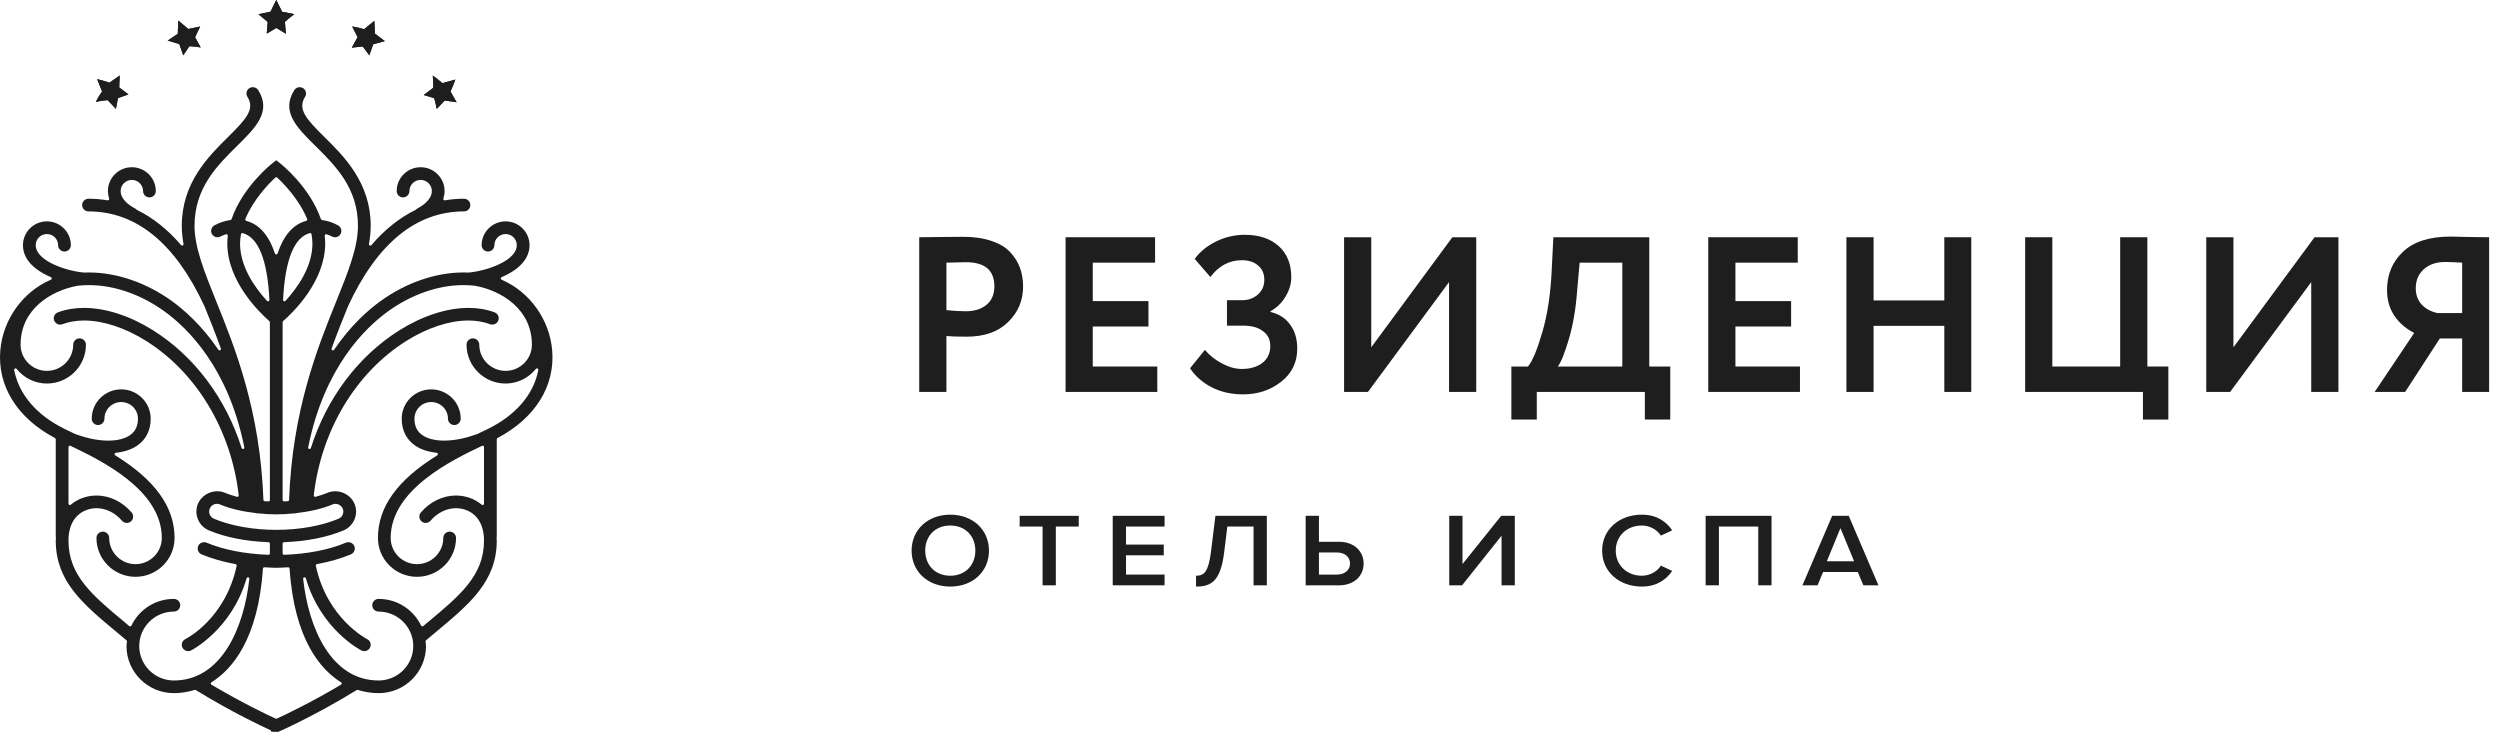<?xml version="1.0" encoding="UTF-8"?> <svg xmlns="http://www.w3.org/2000/svg" width="181" height="53" viewBox="0 0 181 53" fill="none"> <g clip-path="url(#clip0_149_431)"> <path d="M6.939 7.372L7.338 7.305C7.409 7.292 7.471 7.283 7.517 7.278L7.792 7.247L8.391 7.881L8.543 7.101L9.059 6.919C9.144 6.889 9.222 6.862 9.302 6.839L8.635 6.335L8.642 6.053C8.645 5.94 8.653 5.712 8.667 5.465L7.93 5.984L7.669 5.904C7.552 5.868 7.292 5.789 7.034 5.727L7.035 5.729C7.132 5.988 7.234 6.238 7.281 6.354L7.391 6.621L7.138 7.006L6.939 7.372Z" fill="#1E1E1E"></path> <path d="M6.939 7.372L7.338 7.305C7.409 7.292 7.471 7.283 7.517 7.278L7.792 7.247L8.391 7.881L8.543 7.101L9.059 6.919C9.144 6.889 9.222 6.862 9.302 6.839L8.635 6.335L8.642 6.053C8.645 5.94 8.653 5.712 8.667 5.465L7.93 5.984L7.669 5.904C7.552 5.868 7.292 5.789 7.034 5.727L7.035 5.729C7.132 5.988 7.234 6.238 7.281 6.354L7.391 6.621L7.138 7.006L6.939 7.372Z" fill="#1E1E1E"></path> <path d="M12.569 3.064L12.985 3.196L13.267 4.007L13.711 3.346L14.03 3.367C14.077 3.371 14.139 3.376 14.215 3.389L14.533 3.441L14.124 2.698L14.242 2.445C14.289 2.344 14.386 2.14 14.495 1.92L13.631 2.098L13.425 1.922C13.331 1.841 13.123 1.663 12.908 1.489C12.892 1.766 12.883 2.038 12.88 2.162L12.873 2.444L12.137 2.942C12.298 2.98 12.457 3.028 12.569 3.064Z" fill="#1E1E1E"></path> <path d="M12.569 3.064L12.985 3.196L13.267 4.007L13.711 3.346L14.03 3.367C14.077 3.371 14.139 3.376 14.215 3.389L14.533 3.441L14.124 2.698L14.242 2.445C14.289 2.344 14.386 2.14 14.495 1.92L13.631 2.098L13.425 1.922C13.331 1.841 13.123 1.663 12.908 1.489C12.892 1.766 12.883 2.038 12.88 2.162L12.873 2.444L12.137 2.942C12.298 2.98 12.457 3.028 12.569 3.064Z" fill="#1E1E1E"></path> <path d="M20.302 0.602C20.247 0.489 20.129 0.247 20.004 0.005L20.001 0C19.916 0.158 19.837 0.322 19.78 0.443L19.591 0.844L18.713 1.03C18.906 1.186 19.083 1.336 19.17 1.41L19.383 1.593L19.312 2.434L20.004 2.024L20.7 2.445L20.628 1.582L20.835 1.399C20.87 1.368 20.919 1.328 20.977 1.283L21.304 1.027L20.421 0.85L20.302 0.602Z" fill="#1E1E1E"></path> <path d="M20.302 0.602C20.247 0.489 20.129 0.247 20.004 0.005L20.001 0C19.916 0.158 19.837 0.322 19.78 0.443L19.591 0.844L18.713 1.03C18.906 1.186 19.083 1.336 19.17 1.41L19.383 1.593L19.312 2.434L20.004 2.024L20.7 2.445L20.628 1.582L20.835 1.399C20.87 1.368 20.919 1.328 20.977 1.283L21.304 1.027L20.421 0.85L20.302 0.602Z" fill="#1E1E1E"></path> <path d="M27.294 3.13C27.403 3.099 27.621 3.038 27.86 2.976L27.142 2.434L27.134 2.172C27.131 2.052 27.12 1.783 27.103 1.51C26.887 1.68 26.681 1.852 26.585 1.932L26.362 2.118L25.908 1.993C25.849 1.981 25.739 1.96 25.621 1.94L25.496 1.918C25.587 2.092 25.671 2.256 25.726 2.366L25.89 2.69L25.47 3.45L26.263 3.364L26.737 4.003L27.018 3.208L27.294 3.13Z" fill="#1E1E1E"></path> <path d="M27.294 3.13C27.403 3.099 27.621 3.038 27.86 2.976L27.142 2.434L27.134 2.172C27.131 2.052 27.12 1.783 27.103 1.51C26.887 1.68 26.681 1.852 26.585 1.932L26.362 2.118L25.908 1.993C25.849 1.981 25.739 1.96 25.621 1.94L25.496 1.918C25.587 2.092 25.671 2.256 25.726 2.366L25.89 2.69L25.47 3.45L26.263 3.364L26.737 4.003L27.018 3.208L27.294 3.13Z" fill="#1E1E1E"></path> <path d="M30.675 6.88L31.439 7.108L31.547 7.55C31.571 7.644 31.598 7.76 31.619 7.888L32.192 7.282L32.474 7.318C32.586 7.333 32.814 7.365 33.06 7.403L32.614 6.625L32.791 6.217C32.843 6.093 32.91 5.926 32.969 5.761L32.965 5.762C32.699 5.831 32.437 5.905 32.316 5.941L32.039 6.021L31.682 5.735C31.59 5.659 31.466 5.56 31.332 5.475L31.36 5.896C31.366 5.969 31.367 6.035 31.367 6.084V6.357L30.675 6.88Z" fill="#1E1E1E"></path> <path d="M30.675 6.88L31.439 7.108L31.547 7.55C31.571 7.644 31.598 7.76 31.619 7.888L32.192 7.282L32.474 7.318C32.586 7.333 32.814 7.365 33.06 7.403L32.614 6.625L32.791 6.217C32.843 6.093 32.91 5.926 32.969 5.761L32.965 5.762C32.699 5.831 32.437 5.905 32.316 5.941L32.039 6.021L31.682 5.735C31.59 5.659 31.466 5.56 31.332 5.475L31.36 5.896C31.366 5.969 31.367 6.035 31.367 6.084V6.357L30.675 6.88Z" fill="#1E1E1E"></path> <path d="M39.978 25.365C39.789 23.133 38.351 21.125 36.315 20.249C36.278 20.233 36.255 20.197 36.255 20.157C36.255 20.117 36.278 20.081 36.315 20.066C37.639 19.497 38.339 18.698 38.339 17.753C38.339 16.802 37.561 16.027 36.605 16.027C35.648 16.027 34.87 16.802 34.87 17.753C34.87 18.005 35.077 18.211 35.331 18.211C35.586 18.211 35.793 18.005 35.793 17.753C35.793 17.307 36.157 16.945 36.605 16.945C37.053 16.945 37.416 17.307 37.416 17.753C37.416 18.236 37.007 18.697 36.233 19.085C35.607 19.398 34.786 19.637 34.035 19.724L33.991 19.723L33.938 19.731L33.918 19.733L33.896 19.733C33.799 19.728 33.684 19.726 33.569 19.726C31.544 19.726 29.409 20.461 27.555 21.796C26.684 22.424 25.393 23.546 24.187 25.325C24.168 25.352 24.136 25.369 24.103 25.369C24.088 25.369 24.072 25.365 24.057 25.358C24.012 25.335 23.991 25.282 24.008 25.235C24.413 24.11 24.838 23.057 25.18 22.211L25.187 22.192C27.296 17.626 30.125 15.306 33.592 15.306C33.846 15.306 34.053 15.1 34.053 14.847C34.053 14.594 33.846 14.388 33.592 14.388C33.128 14.388 32.663 14.428 32.212 14.506H32.205C32.163 14.506 32.137 14.494 32.119 14.473C32.097 14.448 32.089 14.409 32.099 14.377C32.157 14.193 32.188 14.004 32.188 13.832C32.188 12.881 31.41 12.107 30.454 12.107C29.497 12.107 28.72 12.881 28.72 13.832C28.72 14.085 28.926 14.291 29.181 14.291C29.436 14.291 29.642 14.085 29.642 13.832C29.642 13.387 30.006 13.025 30.454 13.025C30.901 13.025 31.265 13.387 31.265 13.832C31.265 14.408 30.691 14.841 30.209 15.102L30.164 15.127L30.126 15.161L30.094 15.192C30.092 15.193 30.084 15.198 30.075 15.203C28.928 15.763 27.856 16.618 26.888 17.746C26.869 17.768 26.84 17.781 26.811 17.781C26.795 17.781 26.782 17.778 26.768 17.771C26.728 17.752 26.704 17.706 26.712 17.663C26.797 17.195 26.839 16.763 26.839 16.344C26.839 13.227 24.9 11.312 23.484 9.914C22.179 8.624 21.524 7.909 22.087 7.012C22.221 6.798 22.156 6.514 21.941 6.38C21.866 6.334 21.782 6.31 21.696 6.31C21.535 6.31 21.39 6.391 21.305 6.525C20.325 8.086 21.488 9.235 22.834 10.565C24.279 11.992 25.916 13.61 25.916 16.344C25.916 17.918 25.214 19.66 24.325 21.866C22.992 25.17 21.168 29.695 20.929 36.192C20.927 36.244 20.887 36.285 20.835 36.288C20.779 36.292 20.723 36.294 20.668 36.296L20.569 36.299H20.568C20.535 36.299 20.511 36.29 20.492 36.272C20.473 36.253 20.462 36.226 20.462 36.2V23.326C20.462 23.297 20.474 23.27 20.495 23.251C21.21 22.627 23.543 20.379 23.543 17.627C23.543 17.45 23.532 17.268 23.51 17.069C23.506 17.034 23.519 17.002 23.547 16.98C23.564 16.966 23.587 16.958 23.609 16.958C23.621 16.958 23.632 16.96 23.642 16.964L23.693 16.981C23.806 17.02 23.92 17.059 24.028 17.12C24.099 17.159 24.177 17.179 24.255 17.179C24.421 17.179 24.575 17.089 24.656 16.945C24.717 16.838 24.732 16.714 24.699 16.596C24.666 16.478 24.588 16.38 24.481 16.32C24.124 16.119 23.731 15.988 23.314 15.931C23.275 15.925 23.246 15.901 23.233 15.864C22.436 13.541 20.375 11.896 20.287 11.827L20.25 11.798L20.001 11.6L19.713 11.827C19.626 11.895 17.565 13.538 16.767 15.864C16.754 15.9 16.724 15.925 16.686 15.931C16.269 15.989 15.876 16.12 15.519 16.32C15.297 16.445 15.219 16.726 15.344 16.946C15.425 17.089 15.579 17.178 15.745 17.178C15.825 17.178 15.905 17.157 15.976 17.118C16.079 17.06 16.191 17.021 16.3 16.984L16.355 16.965C16.368 16.96 16.379 16.958 16.39 16.958C16.412 16.958 16.435 16.966 16.453 16.98C16.481 17.002 16.494 17.034 16.49 17.07C16.468 17.268 16.457 17.451 16.457 17.627C16.457 20.379 18.79 22.627 19.505 23.251C19.526 23.27 19.539 23.297 19.539 23.326V36.2C19.539 36.226 19.527 36.253 19.508 36.272C19.489 36.29 19.465 36.3 19.438 36.3L19.334 36.296C19.276 36.294 19.22 36.292 19.166 36.288C19.113 36.285 19.073 36.244 19.072 36.192C18.833 29.695 17.009 25.171 15.677 21.869C14.787 19.661 14.084 17.917 14.084 16.344C14.084 13.61 15.72 11.992 17.165 10.565C18.512 9.235 19.675 8.086 18.695 6.525C18.611 6.391 18.465 6.31 18.304 6.31C18.219 6.31 18.134 6.334 18.061 6.379C17.843 6.515 17.778 6.798 17.913 7.012C18.476 7.909 17.821 8.624 16.516 9.914C15.1 11.312 13.161 13.227 13.161 16.344C13.161 16.763 13.202 17.194 13.287 17.663C13.296 17.706 13.272 17.752 13.232 17.771C13.218 17.777 13.204 17.78 13.188 17.78C13.159 17.78 13.131 17.768 13.112 17.745C12.143 16.617 11.07 15.761 9.923 15.202C9.915 15.198 9.907 15.193 9.901 15.187L9.871 15.159L9.833 15.124L9.788 15.1C9.307 14.841 8.734 14.411 8.734 13.832C8.734 13.387 9.099 13.025 9.546 13.025C9.994 13.025 10.358 13.387 10.358 13.832C10.358 14.085 10.564 14.291 10.819 14.291C11.073 14.291 11.28 14.085 11.28 13.832C11.28 12.881 10.502 12.107 9.546 12.107C8.59 12.107 7.812 12.881 7.812 13.832C7.812 14.004 7.843 14.192 7.901 14.377C7.911 14.409 7.903 14.448 7.881 14.473C7.861 14.494 7.834 14.507 7.805 14.507C7.337 14.428 6.872 14.388 6.408 14.388C6.154 14.388 5.946 14.594 5.946 14.847C5.946 15.1 6.154 15.306 6.408 15.306C9.873 15.306 12.699 17.619 14.807 22.181L14.818 22.205L14.822 22.214C15.163 23.059 15.587 24.112 15.991 25.235C16.008 25.281 15.986 25.335 15.942 25.358C15.928 25.365 15.912 25.369 15.897 25.369C15.863 25.369 15.832 25.352 15.813 25.325C14.606 23.545 13.315 22.424 12.445 21.796C10.592 20.462 8.457 19.727 6.432 19.727C6.317 19.727 6.203 19.729 6.09 19.733L6.049 19.726L5.98 19.724C5.215 19.637 4.393 19.398 3.767 19.085C2.993 18.697 2.584 18.236 2.584 17.753C2.584 17.307 2.948 16.945 3.396 16.945C3.843 16.945 4.207 17.307 4.207 17.753C4.207 18.005 4.414 18.211 4.668 18.211C4.923 18.211 5.13 18.005 5.13 17.753C5.13 16.802 4.352 16.027 3.396 16.027C2.439 16.027 1.662 16.802 1.662 17.753C1.662 18.697 2.361 19.497 3.685 20.066C3.722 20.081 3.746 20.117 3.746 20.157C3.746 20.197 3.722 20.233 3.685 20.249C1.649 21.125 0.211 23.133 0.022 25.365C-0.197 27.952 1.246 30.267 3.982 31.716C4.016 31.734 4.036 31.767 4.036 31.805V38.849L4.045 38.891L4.049 38.927C4.048 38.956 4.045 38.985 4.043 39.014C4.038 39.067 4.036 39.1 4.036 39.136C4.036 42.094 5.991 43.721 8.466 45.779C8.69 45.967 8.923 46.162 9.157 46.358C9.182 46.38 9.195 46.412 9.192 46.444C9.188 46.485 9.182 46.525 9.177 46.564C9.167 46.637 9.158 46.703 9.158 46.773C9.158 48.654 10.697 50.184 12.588 50.184C13.086 50.184 13.592 50.106 14.094 49.95C14.103 49.947 14.113 49.946 14.123 49.946C14.142 49.946 14.16 49.951 14.176 49.961C16.789 51.566 19.005 52.603 19.606 52.876L19.643 52.982L19.935 52.984C19.951 52.984 19.973 52.983 19.995 52.98L20.104 52.994L20.221 52.952C20.245 52.942 22.767 51.838 25.824 49.961C25.839 49.951 25.857 49.946 25.876 49.946C25.886 49.946 25.897 49.947 25.907 49.951C26.407 50.106 26.914 50.184 27.412 50.184C29.304 50.184 30.842 48.654 30.842 46.773C30.842 46.703 30.833 46.638 30.825 46.575C30.818 46.524 30.812 46.484 30.808 46.444C30.805 46.412 30.818 46.379 30.844 46.358C31.078 46.162 31.311 45.966 31.536 45.778C34.01 43.719 35.965 42.093 35.965 39.136C35.965 39.099 35.962 39.064 35.959 39.029C35.956 38.986 35.953 38.957 35.951 38.927L35.961 38.885L35.965 38.806V31.805C35.965 31.767 35.984 31.734 36.018 31.716C38.754 30.267 40.197 27.952 39.978 25.365ZM34.766 31.323L34.638 31.384L34.521 31.44L34.484 31.446L34.416 31.468C33.631 31.751 32.85 31.9 32.157 31.9C31.498 31.9 30.953 31.763 30.58 31.504C30.195 31.237 30.007 30.848 30.007 30.313C30.007 29.648 30.551 29.108 31.22 29.108C31.889 29.108 32.433 29.648 32.433 30.313C32.433 30.567 32.64 30.772 32.894 30.772C33.148 30.772 33.355 30.567 33.355 30.313C33.355 29.142 32.398 28.19 31.22 28.19C30.043 28.19 29.084 29.142 29.084 30.313C29.084 31.146 29.419 31.818 30.053 32.257C30.456 32.537 30.983 32.713 31.616 32.781C31.659 32.785 31.694 32.816 31.704 32.858C31.713 32.899 31.695 32.943 31.659 32.965C28.767 34.752 27.362 36.71 27.362 38.95C27.362 40.501 28.63 41.761 30.19 41.761C31.749 41.761 33.017 40.501 33.017 38.95C33.017 38.697 32.809 38.491 32.555 38.491C32.301 38.491 32.094 38.697 32.094 38.95C32.094 39.994 31.24 40.844 30.19 40.844C29.139 40.844 28.284 39.994 28.284 38.95C28.284 35.441 32.751 33.305 34.898 32.278C34.911 32.272 34.927 32.268 34.941 32.268C34.961 32.268 34.979 32.273 34.995 32.283C35.025 32.303 35.042 32.333 35.042 32.368V36.466C35.042 36.504 35.019 36.54 34.984 36.556C34.97 36.563 34.956 36.566 34.942 36.566C34.918 36.566 34.895 36.557 34.877 36.542C34.625 36.332 34.343 36.168 34.037 36.056C33.708 35.936 33.364 35.876 33.013 35.876C32.063 35.876 31.137 36.323 30.469 37.104C30.39 37.197 30.351 37.316 30.361 37.438C30.371 37.56 30.428 37.671 30.522 37.75C30.605 37.821 30.711 37.86 30.82 37.86C30.956 37.86 31.084 37.801 31.171 37.699C31.663 37.123 32.336 36.793 33.015 36.793C33.258 36.793 33.494 36.835 33.72 36.918C34.573 37.23 35.042 38.017 35.042 39.136C35.042 41.664 33.324 43.094 30.945 45.074L30.779 45.213L30.643 45.327C30.626 45.342 30.603 45.35 30.579 45.35C30.572 45.35 30.565 45.349 30.557 45.347C30.527 45.341 30.503 45.322 30.489 45.294C29.907 44.102 28.728 43.361 27.412 43.361C27.157 43.361 26.951 43.567 26.951 43.82C26.951 44.073 27.157 44.278 27.412 44.278C28.795 44.278 29.92 45.397 29.92 46.773C29.92 48.148 28.795 49.267 27.412 49.267C23.975 49.267 22.336 45.466 21.948 41.909C21.942 41.856 21.975 41.811 22.029 41.8H22.034C22.094 41.8 22.133 41.831 22.145 41.87C23.238 45.616 26.143 47.08 26.172 47.095C26.238 47.127 26.307 47.143 26.377 47.143C26.554 47.143 26.712 47.045 26.791 46.888C26.845 46.779 26.854 46.654 26.815 46.538C26.776 46.422 26.693 46.328 26.583 46.274C26.554 46.259 23.688 44.794 22.866 40.962C22.86 40.937 22.866 40.908 22.88 40.886C22.895 40.865 22.919 40.848 22.945 40.844C23.856 40.675 24.684 40.437 25.406 40.135C25.64 40.036 25.75 39.767 25.652 39.533C25.579 39.362 25.412 39.253 25.225 39.253C25.164 39.253 25.105 39.265 25.048 39.289C23.821 39.804 22.271 40.107 20.566 40.167C20.521 40.167 20.501 40.148 20.492 40.139C20.473 40.12 20.462 40.093 20.462 40.067V39.355C20.462 39.3 20.503 39.257 20.558 39.255C22.192 39.195 23.683 38.9 24.872 38.402C25.238 38.247 25.521 37.961 25.671 37.596C25.82 37.231 25.818 36.828 25.664 36.464C25.435 35.928 24.875 35.567 24.269 35.567C24.076 35.567 23.89 35.604 23.715 35.677C23.461 35.783 23.177 35.879 22.845 35.969C22.835 35.971 22.827 35.972 22.818 35.972C22.794 35.972 22.771 35.964 22.753 35.948C22.727 35.927 22.715 35.894 22.718 35.861C23.255 31.156 25.762 26.977 29.422 24.681C30.94 23.729 32.533 23.205 33.908 23.205C34.483 23.205 35.012 23.295 35.482 23.473L35.529 23.491L35.58 23.497L35.603 23.5L35.642 23.5C35.838 23.5 36.008 23.386 36.077 23.207C36.121 23.093 36.117 22.969 36.067 22.857C36.016 22.745 35.925 22.659 35.81 22.615C35.244 22.401 34.609 22.292 33.923 22.292C32.361 22.292 30.588 22.865 28.93 23.905C25.939 25.78 23.657 28.812 22.505 32.44C22.492 32.483 22.454 32.51 22.41 32.51C22.401 32.51 22.393 32.509 22.385 32.507C22.333 32.494 22.3 32.443 22.311 32.391C23.465 26.614 26.431 23.739 28.096 22.54C29.794 21.316 31.734 20.641 33.559 20.641C33.84 20.641 34.12 20.658 34.39 20.69L34.409 20.693C36.294 21.042 38.509 22.37 38.509 24.956C38.509 26 37.655 26.85 36.605 26.85C35.554 26.85 34.7 26 34.7 24.956C34.7 24.703 34.493 24.497 34.239 24.497C33.984 24.497 33.777 24.703 33.777 24.956C33.777 26.506 35.046 27.768 36.605 27.768C37.453 27.768 38.253 27.382 38.798 26.708C38.818 26.684 38.845 26.67 38.876 26.67C38.891 26.67 38.905 26.673 38.918 26.68C38.96 26.699 38.984 26.744 38.975 26.789C38.639 28.557 37.334 30.076 35.3 31.066L34.766 31.323ZM12.588 44.278C12.842 44.278 13.049 44.073 13.049 43.82C13.049 43.567 12.842 43.361 12.588 43.361C11.273 43.361 10.094 44.101 9.512 45.294C9.498 45.322 9.474 45.341 9.442 45.347C9.436 45.349 9.428 45.349 9.421 45.349C9.398 45.349 9.375 45.341 9.357 45.326L9.202 45.196L9.058 45.076C6.678 43.095 4.958 41.665 4.958 39.136C4.958 38.017 5.428 37.229 6.281 36.918C6.506 36.835 6.743 36.793 6.985 36.793C7.665 36.793 8.336 37.123 8.828 37.698C8.916 37.801 9.044 37.86 9.18 37.86C9.289 37.86 9.394 37.821 9.477 37.751C9.571 37.672 9.628 37.561 9.638 37.439C9.649 37.316 9.61 37.197 9.53 37.104C8.863 36.324 7.936 35.876 6.987 35.876C6.636 35.876 6.292 35.936 5.963 36.056C5.657 36.168 5.375 36.332 5.124 36.542C5.105 36.557 5.082 36.566 5.059 36.566C5.044 36.566 5.03 36.562 5.017 36.556C4.982 36.54 4.958 36.504 4.958 36.466V32.368C4.958 32.333 4.975 32.302 5.006 32.283C5.021 32.273 5.04 32.268 5.059 32.268C5.074 32.268 5.089 32.272 5.103 32.278C7.249 33.306 11.715 35.444 11.715 38.95C11.715 39.994 10.861 40.844 9.811 40.844C8.76 40.844 7.906 39.994 7.906 38.95C7.906 38.697 7.699 38.491 7.444 38.491C7.19 38.491 6.983 38.697 6.983 38.95C6.983 40.501 8.252 41.761 9.811 41.761C11.37 41.761 12.638 40.501 12.638 38.95C12.638 36.71 11.232 34.752 8.341 32.965C8.305 32.943 8.287 32.899 8.296 32.857C8.306 32.816 8.341 32.785 8.383 32.781C9.014 32.713 9.539 32.537 9.942 32.257C10.575 31.818 10.91 31.146 10.91 30.313C10.91 29.142 9.952 28.19 8.775 28.19C7.598 28.19 6.64 29.142 6.64 30.313C6.64 30.567 6.846 30.772 7.1 30.772C7.355 30.772 7.562 30.567 7.562 30.313C7.562 29.648 8.106 29.108 8.775 29.108C9.444 29.108 9.988 29.648 9.988 30.313C9.988 30.848 9.8 31.237 9.414 31.504C9.041 31.763 8.495 31.901 7.838 31.901C7.143 31.901 6.36 31.75 5.571 31.466L5.417 31.41L5.236 31.324L4.701 31.066C2.668 30.077 1.362 28.557 1.026 26.79C1.017 26.744 1.04 26.7 1.082 26.68C1.096 26.674 1.109 26.671 1.124 26.671C1.155 26.671 1.183 26.684 1.203 26.708C1.748 27.382 2.547 27.768 3.396 27.768C4.954 27.768 6.222 26.506 6.222 24.956C6.222 24.703 6.016 24.497 5.761 24.497C5.507 24.497 5.3 24.703 5.3 24.956C5.3 26 4.446 26.85 3.396 26.85C2.345 26.85 1.49 26 1.49 24.956C1.49 22.372 3.704 21.044 5.6 20.691C5.878 20.658 6.16 20.642 6.442 20.642C8.265 20.642 10.204 21.316 11.903 22.54C13.568 23.739 16.534 26.613 17.688 32.388C17.699 32.44 17.666 32.491 17.615 32.504C17.606 32.506 17.598 32.507 17.589 32.507C17.545 32.507 17.507 32.48 17.494 32.437C16.341 28.81 14.059 25.78 11.069 23.905C9.412 22.865 7.638 22.293 6.076 22.292C5.39 22.292 4.755 22.401 4.19 22.615C4.075 22.659 3.983 22.745 3.933 22.857C3.882 22.968 3.879 23.093 3.922 23.208C3.99 23.384 4.163 23.503 4.354 23.503C4.411 23.503 4.467 23.493 4.521 23.471C4.986 23.296 5.515 23.205 6.089 23.205C7.466 23.205 9.06 23.73 10.577 24.681C14.238 26.976 16.744 31.156 17.282 35.861C17.286 35.894 17.273 35.927 17.248 35.949C17.229 35.964 17.206 35.973 17.182 35.973C17.173 35.973 17.165 35.971 17.157 35.97C16.823 35.879 16.538 35.783 16.284 35.677C16.11 35.603 15.923 35.566 15.729 35.566C15.124 35.566 14.564 35.927 14.336 36.464C14.182 36.828 14.18 37.231 14.329 37.596C14.479 37.962 14.762 38.248 15.129 38.402C16.317 38.9 17.808 39.195 19.442 39.255C19.497 39.257 19.539 39.3 19.539 39.355V40.067C19.539 40.093 19.528 40.12 19.508 40.139C19.489 40.157 19.465 40.167 19.438 40.167C17.735 40.107 16.179 39.803 14.952 39.289C14.894 39.265 14.835 39.254 14.775 39.254C14.588 39.254 14.42 39.364 14.347 39.534C14.249 39.767 14.36 40.036 14.594 40.135C15.315 40.437 16.142 40.675 17.055 40.844C17.08 40.848 17.105 40.865 17.12 40.886C17.134 40.908 17.14 40.937 17.135 40.962C16.319 44.779 13.536 46.214 13.418 46.273C13.308 46.327 13.225 46.421 13.185 46.537C13.146 46.655 13.155 46.779 13.209 46.888C13.287 47.045 13.446 47.143 13.623 47.143C13.692 47.143 13.76 47.127 13.825 47.096C13.859 47.079 16.765 45.605 17.855 41.868C17.868 41.827 17.909 41.796 17.952 41.796L17.972 41.798C18.025 41.809 18.058 41.853 18.052 41.907C17.665 45.465 16.026 49.267 12.588 49.267C11.205 49.267 10.081 48.148 10.081 46.773C10.081 45.397 11.205 44.278 12.588 44.278ZM21.387 37.168L21.451 37.153L21.453 37.152L21.472 37.148C22.472 37.033 23.369 36.818 24.074 36.522C24.143 36.493 24.215 36.478 24.29 36.478C24.513 36.478 24.728 36.62 24.813 36.822C24.872 36.959 24.873 37.111 24.816 37.25C24.76 37.39 24.652 37.498 24.513 37.556C23.275 38.076 21.673 38.361 20.001 38.361C18.327 38.361 16.724 38.075 15.487 37.556C15.348 37.498 15.241 37.39 15.184 37.25C15.128 37.112 15.129 36.959 15.187 36.821C15.275 36.612 15.479 36.477 15.706 36.477C15.781 36.477 15.855 36.492 15.926 36.522C16.63 36.817 17.526 37.033 18.519 37.147L18.549 37.153L18.604 37.167L18.661 37.166C19.157 37.216 19.592 37.24 20.001 37.24C20.407 37.24 20.843 37.216 21.33 37.166L21.387 37.168ZM15.259 49.487C15.259 49.453 15.278 49.419 15.306 49.401C16.815 48.462 18.687 46.272 19.038 41.164C19.041 41.112 19.086 41.071 19.138 41.071L19.154 41.072L19.374 41.084C19.587 41.096 19.79 41.108 20.001 41.108C20.211 41.108 20.413 41.096 20.627 41.084L20.858 41.071L20.873 41.071C20.914 41.071 20.958 41.112 20.962 41.164C21.313 46.272 23.185 48.462 24.694 49.401C24.722 49.419 24.741 49.453 24.74 49.487C24.74 49.52 24.72 49.554 24.691 49.571C22.448 50.902 20.565 51.788 20.042 52.028C20.028 52.034 20.015 52.037 20 52.037C19.985 52.037 19.971 52.034 19.958 52.028C19.435 51.789 17.553 50.904 15.308 49.571C15.279 49.554 15.26 49.52 15.259 49.487ZM20.494 21.711C20.639 18.817 21.29 17.19 22.428 16.876C22.437 16.874 22.446 16.873 22.455 16.873C22.475 16.873 22.493 16.878 22.51 16.889C22.534 16.904 22.55 16.929 22.555 16.957C22.588 17.165 22.62 17.391 22.62 17.627C22.62 19.299 21.56 20.81 20.669 21.784C20.651 21.804 20.622 21.816 20.595 21.816C20.581 21.816 20.569 21.814 20.556 21.809C20.517 21.792 20.492 21.753 20.494 21.711ZM22.235 15.939C22.222 15.965 22.199 15.984 22.171 15.991C21.23 16.24 20.532 17.035 20.096 18.354C20.082 18.395 20.044 18.423 20.001 18.423C19.956 18.423 19.919 18.395 19.904 18.354C19.468 17.036 18.771 16.241 17.831 15.992C17.802 15.985 17.779 15.965 17.766 15.94C17.754 15.914 17.753 15.884 17.763 15.858C18.352 14.424 19.476 13.282 19.932 12.857C19.951 12.839 19.975 12.83 20.001 12.83C20.027 12.83 20.051 12.839 20.069 12.857C20.526 13.281 21.651 14.424 22.238 15.857C22.249 15.884 22.248 15.914 22.235 15.939ZM17.445 16.957C17.45 16.929 17.466 16.904 17.49 16.889C17.507 16.878 17.525 16.873 17.545 16.873C17.553 16.873 17.563 16.874 17.572 16.877C18.71 17.19 19.361 18.817 19.506 21.712C19.508 21.753 19.483 21.793 19.444 21.809C19.431 21.814 19.419 21.816 19.406 21.816C19.378 21.816 19.35 21.804 19.331 21.784C18.441 20.811 17.38 19.3 17.38 17.627C17.38 17.39 17.413 17.155 17.445 16.957Z" fill="#1E1E1E"></path> <path d="M66 39.865C66 38.364 67.158 37.262 68.8 37.262C70.443 37.262 71.602 38.364 71.602 39.865C71.602 41.366 70.443 42.468 68.8 42.468C67.158 42.468 66 41.366 66 39.865ZM70.616 39.865C70.616 38.824 69.901 38.048 68.8 38.048C67.692 38.048 66.986 38.824 66.986 39.865C66.986 40.899 67.692 41.682 68.8 41.682C69.901 41.682 70.616 40.899 70.616 39.865Z" fill="#1E1E1E"></path> <path d="M75.482 42.377V38.122H73.822V37.346H78.101V38.122H76.442V42.377H75.482Z" fill="#1E1E1E"></path> <path d="M80.561 42.377V37.346H84.315V38.122H81.522V39.428H84.257V40.204H81.522V41.599H84.315V42.377H80.561Z" fill="#1E1E1E"></path> <path d="M86.593 41.682C87.184 41.682 87.488 41.418 87.677 39.933L87.997 37.345H91.718V42.378H90.757V38.122H88.859L88.629 39.993C88.367 42.127 87.653 42.467 86.593 42.467V41.682Z" fill="#1E1E1E"></path> <path d="M95.491 37.345V39.224H96.937C98.079 39.224 98.727 39.948 98.727 40.8C98.727 41.653 98.086 42.378 96.937 42.378H94.53V37.345H95.491ZM95.491 40V41.599H96.805C97.347 41.599 97.742 41.283 97.742 40.8C97.742 40.318 97.347 40 96.805 40H95.491Z" fill="#1E1E1E"></path> <path d="M104.925 42.377V37.346H105.885V40.837L108.687 37.346H109.671V42.377H108.712V38.786L105.854 42.377H104.925Z" fill="#1E1E1E"></path> <path d="M115.994 39.865C115.994 38.319 117.25 37.262 118.869 37.262C119.976 37.262 120.658 37.791 121.069 38.394L120.247 38.778C119.986 38.364 119.46 38.048 118.869 38.048C117.784 38.048 116.98 38.809 116.98 39.865C116.98 40.921 117.784 41.682 118.869 41.682C119.46 41.682 119.986 41.374 120.247 40.951L121.069 41.335C120.65 41.939 119.976 42.468 118.869 42.468C117.25 42.468 115.994 41.411 115.994 39.865Z" fill="#1E1E1E"></path> <path d="M127.298 42.377V38.122H124.449V42.377H123.488V37.346H128.259V42.377H127.298Z" fill="#1E1E1E"></path> <path d="M134.907 42.377L134.505 41.412H131.993L131.59 42.377H130.497L132.65 37.345H133.848L136 42.377H134.907ZM133.248 38.236L132.263 40.634H134.235L133.248 38.236Z" fill="#1E1E1E"></path> <path d="M68.52 24.328V28.376H66.552V17.176C67.021 17.176 67.528 17.171 68.072 17.16C68.626 17.149 69.181 17.144 69.736 17.144C70.525 17.144 71.208 17.245 71.784 17.448C72.371 17.64 72.824 17.912 73.144 18.264C73.464 18.605 73.698 18.984 73.848 19.4C73.997 19.805 74.072 20.253 74.072 20.744C74.072 21.757 73.709 22.616 72.984 23.32C72.269 24.024 71.266 24.376 69.976 24.376C69.325 24.376 68.84 24.36 68.52 24.328ZM69.928 18.984L68.52 19.016V22.456C69.085 22.509 69.549 22.536 69.912 22.536C70.541 22.536 71.043 22.381 71.416 22.072C71.8 21.763 71.992 21.315 71.992 20.728C71.992 19.565 71.304 18.984 69.928 18.984Z" fill="#1E1E1E"></path> <path d="M83.788 28.376H77.148V17.176H83.628V19.016H79.116V21.8H83.148V23.64H79.116V26.536H83.788V28.376Z" fill="#1E1E1E"></path> <path d="M90 28.552C89.136 28.552 88.368 28.376 87.696 28.024C87.035 27.672 86.523 27.219 86.16 26.664L87.232 25.336C87.584 25.741 88.005 26.072 88.496 26.328C88.987 26.584 89.456 26.712 89.904 26.712C90.512 26.712 91.008 26.568 91.392 26.28C91.776 25.981 91.968 25.571 91.968 25.048C91.968 24.589 91.792 24.232 91.44 23.976C91.099 23.709 90.614 23.576 89.984 23.576H88.832V21.736H89.92C90.368 21.736 90.747 21.603 91.056 21.336C91.376 21.059 91.536 20.701 91.536 20.264C91.536 19.816 91.387 19.469 91.088 19.224C90.8 18.968 90.406 18.84 89.904 18.84C88.998 18.84 88.24 19.245 87.632 20.056L86.496 18.744C86.88 18.221 87.397 17.8 88.048 17.48C88.699 17.16 89.392 17 90.128 17C91.152 17 91.968 17.272 92.576 17.816C93.184 18.36 93.488 19.112 93.488 20.072C93.488 20.541 93.355 21 93.088 21.448C92.832 21.896 92.464 22.259 91.984 22.536V22.584C92.624 22.744 93.104 23.059 93.424 23.528C93.755 23.987 93.92 24.557 93.92 25.24C93.92 26.232 93.531 27.032 92.752 27.64C91.984 28.248 91.067 28.552 90 28.552Z" fill="#1E1E1E"></path> <path d="M104.911 20.424L99.04 28.376H97.311V17.176H99.279V25.144L105.151 17.176H106.879V28.376H104.911V20.424Z" fill="#1E1E1E"></path> <path d="M111.263 30.376H109.423V26.536H110.623C110.943 26.163 111.29 25.336 111.663 24.056C112.047 22.744 112.277 21.197 112.351 19.416L112.463 17.176H119.407V26.536H120.927V30.376H119.087V28.376H111.263V30.376ZM114.367 19.016L114.191 20.968C114.095 22.312 113.898 23.491 113.599 24.504C113.29 25.56 113.018 26.237 112.783 26.536H117.455V19.016H114.367Z" fill="#1E1E1E"></path> <path d="M130.317 28.376H123.677V17.176H130.157V19.016H125.645V21.8H129.677V23.64H125.645V26.536H130.317V28.376Z" fill="#1E1E1E"></path> <path d="M142.72 28.376H140.768V23.592H135.648V28.376H133.68V17.176H135.648V21.752H140.768V17.176H142.72V28.376Z" fill="#1E1E1E"></path> <path d="M155.149 28.376H146.621V17.176H148.589V26.536H153.501V17.176H155.469V26.536H156.989V30.376H155.149V28.376Z" fill="#1E1E1E"></path> <path d="M167.333 20.424L161.461 28.376H159.733V17.176H161.701V25.144L167.573 17.176H169.301V28.376H167.333V20.424Z" fill="#1E1E1E"></path> <path d="M180.213 28.376H178.261V24.504H176.645L174.133 28.376H171.925L174.789 24.104C174.192 23.805 173.712 23.389 173.349 22.856C172.997 22.323 172.821 21.704 172.821 21C172.821 19.88 173.205 18.957 173.973 18.232C174.741 17.496 175.893 17.128 177.429 17.128C177.45 17.128 177.92 17.139 178.837 17.16C179.306 17.171 179.765 17.176 180.213 17.176V28.376ZM176.469 22.664H178.261V19.016C177.717 18.984 177.306 18.968 177.029 18.968C176.389 18.968 175.872 19.144 175.477 19.496C175.093 19.848 174.901 20.307 174.901 20.872C174.901 21.341 175.045 21.736 175.333 22.056C175.632 22.365 176.01 22.568 176.469 22.664Z" fill="#1E1E1E"></path> </g> <defs> <clipPath id="clip0_149_431"> <rect width="181" height="53" fill="white"></rect> </clipPath> </defs> </svg> 